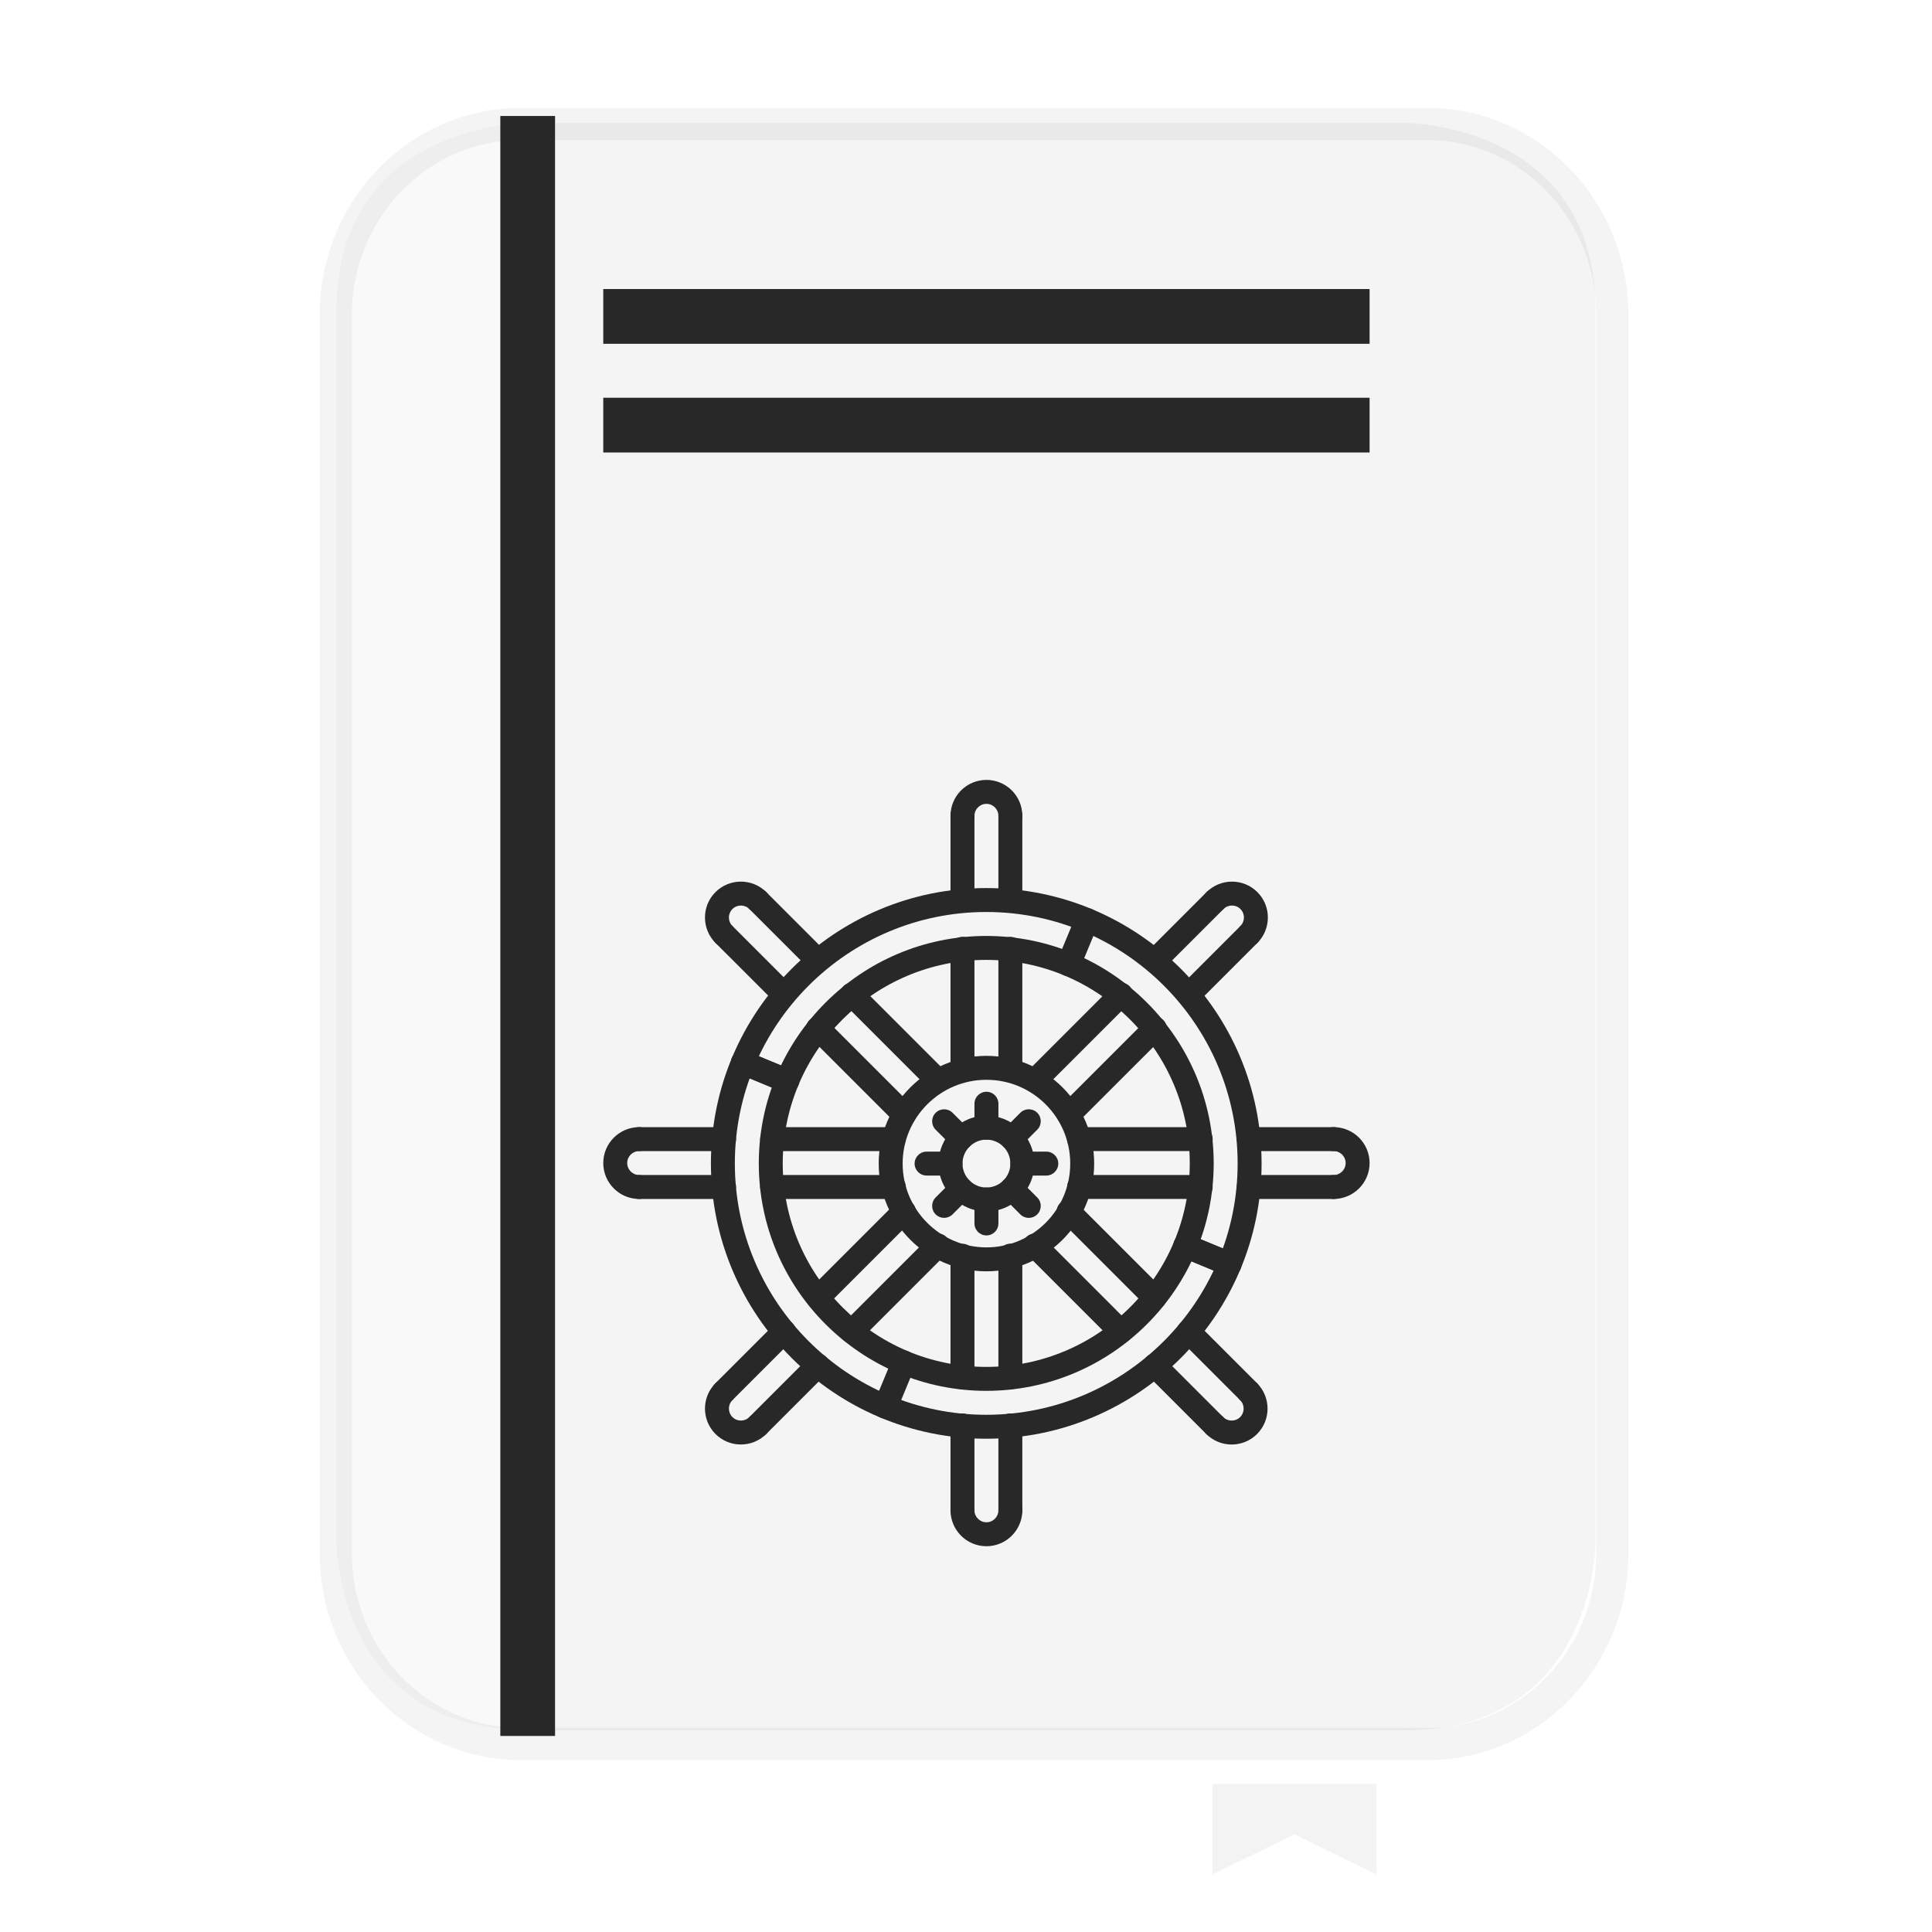 <svg xmlns="http://www.w3.org/2000/svg" xmlns:xlink="http://www.w3.org/1999/xlink" x="0" y="0" width="120" height="120" viewBox="0, 0, 120, 120"><g id="Layer_1" transform="translate(-443.225, -1237.731)"><g><g><path d="M475.569,1245.435 L531.881,1245.435 C538.225,1245.435 543.367,1250.733 543.367,1257.269 L543.367,1334.219 C543.367,1340.754 538.225,1346.053 531.881,1346.053 L475.569,1346.053 C469.225,1346.053 464.083,1340.754 464.083,1334.219 L464.083,1257.269 C464.083,1250.733 469.225,1245.435 475.569,1245.435 z" fill-opacity="0" stroke="#282828" stroke-width="2" stroke-opacity="0.053" stroke-linecap="round" stroke-linejoin="round"></path><g><path d="M474.326,1345.101 L474.326,1245.523 C471.035,1246.016 464.126,1248.104 464.126,1257.012 L464.126,1333.557 C464.13,1334.002 464.337,1344.062 474.326,1345.101 z" fill="#000000" fill-opacity="0.024"></path><path d="M523.624,1351.664 L528.724,1354.16 L528.724,1348.533 L518.524,1348.533 L518.524,1354.16 z" fill="#000000" fill-opacity="0.05"></path><path d="M542.324,1257.013 C542.324,1245.574 530.904,1245.368 530.417,1245.365 L477.726,1245.365 L477.726,1345.206 L515.125,1345.206 L530.424,1345.206 C542.111,1345.206 542.32,1334.027 542.324,1333.551 L542.324,1257.013 z" fill="#000000" fill-opacity="0.046"></path><path d="M474.301,1244.935 L477.701,1244.935 L477.701,1345.554 L474.301,1345.554 z" fill="#282828"></path><path d="M480.695,1262.436 L528.293,1262.436 L528.293,1265.836 L480.695,1265.836 z" fill="#282828"></path><path d="M480.695,1255.684 L528.293,1255.684 L528.293,1259.084 L480.695,1259.084 z" fill="#282828"></path></g><g><path d="M504.494,1316.695 C500.804,1316.695 497.803,1313.694 497.803,1310.003 C497.803,1306.313 500.804,1303.312 504.494,1303.312 C508.185,1303.312 511.186,1306.314 511.186,1310.003 C511.186,1313.693 508.185,1316.695 504.494,1316.695 z M504.494,1304.799 C501.625,1304.799 499.29,1307.134 499.29,1310.003 C499.29,1312.874 501.625,1315.208 504.494,1315.208 C507.364,1315.208 509.699,1312.874 509.699,1310.003 C509.699,1307.134 507.364,1304.799 504.494,1304.799 z" fill="#282828"></path><path d="M504.494,1312.978 C502.854,1312.978 501.52,1311.644 501.52,1310.003 C501.52,1308.363 502.854,1307.029 504.494,1307.029 C506.135,1307.029 507.469,1308.363 507.469,1310.003 C507.469,1311.644 506.135,1312.978 504.494,1312.978 z M504.494,1308.516 C503.674,1308.516 503.007,1309.183 503.007,1310.003 C503.007,1310.823 503.674,1311.49 504.494,1311.49 C505.315,1311.49 505.981,1310.824 505.981,1310.003 C505.981,1309.183 505.314,1308.516 504.494,1308.516 z" fill="#282828"></path><path d="M504.494,1308.516 C504.083,1308.516 503.751,1308.183 503.751,1307.773 L503.751,1306.285 C503.751,1305.875 504.083,1305.542 504.494,1305.542 C504.906,1305.542 505.238,1305.875 505.238,1306.285 L505.238,1307.773 C505.238,1308.184 504.905,1308.516 504.494,1308.516 z" fill="#282828"></path><path d="M504.494,1314.466 C504.083,1314.466 503.751,1314.134 503.751,1313.723 L503.751,1312.234 C503.751,1311.823 504.083,1311.49 504.494,1311.49 C504.906,1311.49 505.238,1311.823 505.238,1312.234 L505.238,1313.723 C505.238,1314.134 504.905,1314.466 504.494,1314.466 z" fill="#282828"></path><path d="M502.917,1309.169 C502.727,1309.169 502.537,1309.096 502.392,1308.951 L501.34,1307.9 C501.05,1307.609 501.05,1307.139 501.34,1306.849 C501.631,1306.558 502.101,1306.558 502.392,1306.849 L503.443,1307.9 C503.734,1308.191 503.734,1308.661 503.443,1308.951 C503.297,1309.097 503.107,1309.169 502.917,1309.169 z" fill="#282828"></path><path d="M507.124,1313.377 C506.934,1313.377 506.744,1313.304 506.599,1313.159 L505.546,1312.106 C505.255,1311.815 505.255,1311.346 505.546,1311.055 C505.836,1310.764 506.306,1310.764 506.597,1311.055 L507.65,1312.108 C507.941,1312.398 507.941,1312.868 507.65,1313.159 C507.504,1313.304 507.315,1313.377 507.124,1313.377 z" fill="#282828"></path><path d="M502.264,1310.747 L500.777,1310.747 C500.366,1310.747 500.033,1310.414 500.033,1310.003 C500.033,1309.593 500.366,1309.26 500.777,1309.26 L502.264,1309.26 C502.675,1309.26 503.007,1309.593 503.007,1310.003 C503.007,1310.414 502.674,1310.747 502.264,1310.747 z" fill="#282828"></path><path d="M508.214,1310.747 L506.725,1310.747 C506.314,1310.747 505.982,1310.414 505.982,1310.003 C505.982,1309.593 506.314,1309.26 506.725,1309.26 L508.214,1309.26 C508.625,1309.26 508.957,1309.593 508.957,1310.003 C508.957,1310.414 508.624,1310.747 508.214,1310.747 z" fill="#282828"></path><path d="M501.865,1313.375 C501.675,1313.375 501.485,1313.302 501.34,1313.158 C501.049,1312.867 501.049,1312.397 501.34,1312.106 L502.391,1311.055 C502.682,1310.764 503.152,1310.764 503.442,1311.055 C503.733,1311.346 503.733,1311.815 503.442,1312.106 L502.391,1313.158 C502.246,1313.302 502.056,1313.375 501.865,1313.375 z" fill="#282828"></path><path d="M506.071,1309.169 C505.881,1309.169 505.691,1309.096 505.546,1308.951 C505.255,1308.661 505.255,1308.191 505.546,1307.9 L506.599,1306.847 C506.889,1306.556 507.359,1306.556 507.65,1306.847 C507.941,1307.138 507.941,1307.608 507.65,1307.899 L506.597,1308.951 C506.451,1309.097 506.262,1309.169 506.071,1309.169 z" fill="#282828"></path><path d="M504.483,1327.093 C495.052,1327.093 487.381,1319.421 487.381,1309.992 C487.381,1300.562 495.052,1292.89 504.483,1292.89 C513.913,1292.89 521.584,1300.562 521.584,1309.992 C521.584,1319.421 513.913,1327.093 504.483,1327.093 z M504.483,1294.377 C495.873,1294.377 488.868,1301.381 488.868,1309.992 C488.868,1318.602 495.873,1325.606 504.483,1325.606 C513.092,1325.606 520.097,1318.601 520.097,1309.992 C520.097,1301.382 513.092,1294.377 504.483,1294.377 z" fill="#282828"></path><path d="M504.483,1324.119 C496.692,1324.119 490.355,1317.781 490.355,1309.992 C490.355,1302.201 496.692,1295.864 504.483,1295.864 C512.273,1295.864 518.61,1302.201 518.61,1309.992 C518.61,1317.781 512.273,1324.119 504.483,1324.119 z M504.483,1297.351 C497.513,1297.351 491.842,1303.022 491.842,1309.992 C491.842,1316.962 497.513,1322.632 504.483,1322.632 C511.452,1322.632 517.123,1316.961 517.123,1309.992 C517.123,1303.022 511.452,1297.351 504.483,1297.351 z" fill="#282828"></path><g><path d="M505.981,1289.146 C505.57,1289.146 505.237,1288.813 505.237,1288.402 C505.237,1287.993 504.904,1287.659 504.494,1287.659 C504.083,1287.659 503.75,1287.993 503.75,1288.402 C503.75,1288.813 503.418,1289.146 503.007,1289.146 C502.595,1289.146 502.263,1288.813 502.263,1288.402 C502.263,1287.172 503.264,1286.172 504.494,1286.172 C505.724,1286.172 506.724,1287.172 506.724,1288.402 C506.724,1288.813 506.392,1289.146 505.981,1289.146 z" fill="#282828"></path><path d="M503.007,1304.963 C502.595,1304.963 502.263,1304.63 502.263,1304.219 L502.263,1296.661 C502.263,1296.251 502.595,1295.918 503.007,1295.918 C503.418,1295.918 503.75,1296.251 503.75,1296.661 L503.75,1304.219 C503.75,1304.63 503.418,1304.963 503.007,1304.963 z" fill="#282828"></path><path d="M505.981,1304.957 C505.57,1304.957 505.237,1304.624 505.237,1304.214 L505.237,1296.664 C505.237,1296.254 505.57,1295.921 505.981,1295.921 C506.392,1295.921 506.724,1296.254 506.724,1296.664 L506.724,1304.214 C506.724,1304.625 506.392,1304.957 505.981,1304.957 z" fill="#282828"></path><path d="M505.981,1294.417 C505.57,1294.417 505.237,1294.084 505.237,1293.674 L505.237,1288.402 C505.237,1287.992 505.57,1287.659 505.981,1287.659 C506.392,1287.659 506.724,1287.992 506.724,1288.402 L506.724,1293.674 C506.724,1294.084 506.392,1294.417 505.981,1294.417 z" fill="#282828"></path><path d="M503.007,1294.417 C502.595,1294.417 502.263,1294.084 502.263,1293.674 L502.263,1288.402 C502.263,1287.992 502.595,1287.659 503.007,1287.659 C503.418,1287.659 503.75,1287.992 503.75,1288.402 L503.75,1293.674 C503.75,1294.084 503.418,1294.417 503.007,1294.417 z" fill="#282828"></path></g><g><path d="M504.494,1333.77 C503.264,1333.77 502.263,1332.769 502.263,1331.539 C502.263,1331.128 502.595,1330.796 503.007,1330.796 C503.418,1330.796 503.75,1331.128 503.75,1331.539 C503.75,1331.95 504.083,1332.283 504.494,1332.283 C504.904,1332.283 505.237,1331.95 505.237,1331.539 C505.237,1331.128 505.57,1330.796 505.981,1330.796 C506.392,1330.796 506.724,1331.128 506.724,1331.539 C506.724,1332.769 505.724,1333.77 504.494,1333.77 z" fill="#282828"></path><path d="M505.981,1324.024 C505.57,1324.024 505.237,1323.691 505.237,1323.28 L505.237,1315.721 C505.237,1315.31 505.57,1314.978 505.981,1314.978 C506.392,1314.978 506.724,1315.31 506.724,1315.721 L506.724,1323.28 C506.724,1323.691 506.392,1324.024 505.981,1324.024 z" fill="#282828"></path><path d="M503.007,1324.021 C502.595,1324.021 502.263,1323.688 502.263,1323.277 L502.263,1315.729 C502.263,1315.318 502.595,1314.985 503.007,1314.985 C503.418,1314.985 503.75,1315.318 503.75,1315.729 L503.75,1323.277 C503.75,1323.688 503.418,1324.021 503.007,1324.021 z" fill="#282828"></path><path d="M503.007,1332.283 C502.595,1332.283 502.263,1331.95 502.263,1331.539 L502.263,1326.268 C502.263,1325.856 502.595,1325.524 503.007,1325.524 C503.418,1325.524 503.75,1325.856 503.75,1326.268 L503.75,1331.539 C503.75,1331.95 503.418,1332.283 503.007,1332.283 z" fill="#282828"></path><path d="M505.981,1332.283 C505.57,1332.283 505.237,1331.95 505.237,1331.539 L505.237,1326.268 C505.237,1325.856 505.57,1325.524 505.981,1325.524 C506.392,1325.524 506.724,1325.856 506.724,1326.268 L506.724,1331.539 C506.724,1331.95 506.392,1332.283 505.981,1332.283 z" fill="#282828"></path></g><g><path d="M488.191,1296.513 C488,1296.513 487.81,1296.44 487.665,1296.296 C487.244,1295.875 487.012,1295.315 487.012,1294.718 C487.012,1294.123 487.244,1293.562 487.665,1293.141 C488.536,1292.272 489.95,1292.273 490.819,1293.141 C491.11,1293.431 491.11,1293.903 490.819,1294.193 C490.529,1294.483 490.059,1294.483 489.768,1294.193 C489.477,1293.903 489.007,1293.903 488.716,1294.193 C488.577,1294.333 488.499,1294.52 488.499,1294.718 C488.499,1294.917 488.576,1295.104 488.716,1295.244 C489.007,1295.535 489.007,1296.005 488.716,1296.296 C488.572,1296.441 488.381,1296.513 488.191,1296.513 z" fill="#282828"></path><path d="M499.376,1307.699 C499.186,1307.699 498.995,1307.626 498.85,1307.481 L493.506,1302.137 C493.215,1301.846 493.215,1301.375 493.506,1301.085 C493.796,1300.795 494.266,1300.795 494.557,1301.085 L499.902,1306.43 C500.192,1306.721 500.192,1307.191 499.902,1307.481 C499.757,1307.626 499.566,1307.699 499.376,1307.699 z" fill="#282828"></path><path d="M501.474,1305.592 C501.284,1305.592 501.094,1305.519 500.948,1305.374 L495.61,1300.036 C495.319,1299.745 495.319,1299.275 495.61,1298.984 C495.901,1298.693 496.371,1298.693 496.661,1298.984 L502,1304.323 C502.291,1304.614 502.291,1305.083 502,1305.374 C501.855,1305.519 501.665,1305.592 501.474,1305.592 z" fill="#282828"></path><path d="M494.022,1298.139 C493.831,1298.139 493.641,1298.066 493.496,1297.921 L489.768,1294.193 C489.477,1293.902 489.477,1293.432 489.768,1293.141 C490.059,1292.851 490.529,1292.851 490.819,1293.141 L494.547,1296.87 C494.838,1297.16 494.838,1297.63 494.547,1297.921 C494.402,1298.066 494.212,1298.139 494.022,1298.139 z" fill="#282828"></path><path d="M491.919,1300.241 C491.729,1300.241 491.538,1300.168 491.393,1300.023 L487.665,1296.296 C487.375,1296.005 487.375,1295.535 487.665,1295.244 C487.956,1294.953 488.426,1294.953 488.717,1295.244 L492.445,1298.972 C492.735,1299.263 492.735,1299.733 492.445,1300.023 C492.3,1300.168 492.109,1300.241 491.919,1300.241 z" fill="#282828"></path></g><g><path d="M519.727,1327.453 C519.155,1327.453 518.584,1327.235 518.149,1326.8 C517.858,1326.509 517.858,1326.039 518.149,1325.748 C518.44,1325.458 518.91,1325.458 519.2,1325.748 C519.491,1326.039 519.962,1326.039 520.253,1325.748 C520.542,1325.458 520.542,1324.987 520.252,1324.697 C519.961,1324.406 519.961,1323.936 520.252,1323.646 C520.542,1323.355 521.012,1323.355 521.303,1323.646 C522.172,1324.515 522.173,1325.929 521.305,1326.799 C520.87,1327.235 520.298,1327.453 519.727,1327.453 z" fill="#282828"></path><path d="M514.938,1319.074 C514.747,1319.074 514.557,1319.001 514.412,1318.856 L509.067,1313.511 C508.777,1313.221 508.777,1312.751 509.067,1312.46 C509.358,1312.169 509.828,1312.169 510.119,1312.46 L515.463,1317.804 C515.754,1318.095 515.754,1318.565 515.463,1318.856 C515.318,1319.002 515.128,1319.074 514.938,1319.074 z" fill="#282828"></path><path d="M512.832,1321.175 C512.642,1321.175 512.451,1321.102 512.306,1320.957 L506.969,1315.619 C506.678,1315.328 506.678,1314.858 506.969,1314.567 C507.26,1314.276 507.73,1314.276 508.021,1314.567 L513.358,1319.906 C513.648,1320.196 513.648,1320.666 513.358,1320.957 C513.213,1321.103 513.022,1321.175 512.832,1321.175 z" fill="#282828"></path><path d="M518.675,1327.018 C518.484,1327.018 518.294,1326.945 518.149,1326.8 L514.421,1323.072 C514.13,1322.781 514.13,1322.311 514.421,1322.02 C514.712,1321.729 515.182,1321.729 515.472,1322.02 L519.2,1325.748 C519.491,1326.039 519.491,1326.509 519.2,1326.8 C519.055,1326.945 518.865,1327.018 518.675,1327.018 z" fill="#282828"></path><path d="M520.777,1324.915 C520.587,1324.915 520.397,1324.842 520.252,1324.697 L516.524,1320.969 C516.233,1320.678 516.233,1320.208 516.524,1319.917 C516.814,1319.627 517.284,1319.627 517.575,1319.917 L521.303,1323.646 C521.594,1323.936 521.594,1324.406 521.303,1324.697 C521.158,1324.842 520.968,1324.915 520.777,1324.915 z" fill="#282828"></path></g><g><path d="M482.925,1312.201 C482.925,1312.201 482.925,1312.201 482.924,1312.201 C481.695,1312.199 480.695,1311.198 480.695,1309.971 C480.695,1308.741 481.695,1307.74 482.925,1307.74 C483.336,1307.74 483.669,1308.073 483.669,1308.484 C483.669,1308.894 483.336,1309.227 482.925,1309.227 C482.515,1309.227 482.182,1309.561 482.182,1309.971 C482.182,1310.38 482.516,1310.714 482.927,1310.714 C483.337,1310.715 483.67,1311.048 483.669,1311.459 C483.668,1311.87 483.336,1312.201 482.925,1312.201 z" fill="#282828"></path><path d="M498.743,1312.201 L498.743,1312.201 L491.185,1312.2 C490.773,1312.2 490.441,1311.867 490.441,1311.456 C490.441,1311.045 490.774,1310.713 491.185,1310.713 L491.185,1310.713 L498.743,1310.714 C499.154,1310.714 499.487,1311.047 499.487,1311.458 C499.487,1311.869 499.153,1312.201 498.743,1312.201 z" fill="#282828"></path><path d="M498.737,1309.227 L491.187,1309.227 C490.776,1309.227 490.444,1308.894 490.444,1308.484 C490.444,1308.073 490.776,1307.74 491.187,1307.74 L498.737,1307.74 C499.149,1307.74 499.481,1308.073 499.481,1308.484 C499.481,1308.894 499.149,1309.227 498.737,1309.227 z" fill="#282828"></path><path d="M488.197,1309.227 L482.925,1309.227 C482.514,1309.227 482.182,1308.894 482.182,1308.484 C482.182,1308.073 482.514,1307.74 482.925,1307.74 L488.197,1307.74 C488.608,1307.74 488.941,1308.073 488.941,1308.484 C488.941,1308.894 488.608,1309.227 488.197,1309.227 z" fill="#282828"></path><path d="M488.197,1312.201 L482.925,1312.201 C482.514,1312.201 482.182,1311.869 482.182,1311.458 C482.182,1311.047 482.514,1310.714 482.925,1310.714 L488.197,1310.714 C488.608,1310.714 488.941,1311.047 488.941,1311.458 C488.941,1311.869 488.608,1312.201 488.197,1312.201 z" fill="#282828"></path></g><g><path d="M526.062,1312.201 C525.652,1312.201 525.319,1311.869 525.319,1311.459 C525.318,1311.048 525.65,1310.715 526.061,1310.714 C526.472,1310.713 526.806,1310.379 526.806,1309.97 C526.806,1309.56 526.473,1309.227 526.062,1309.227 C525.651,1309.227 525.319,1308.894 525.319,1308.483 C525.319,1308.073 525.651,1307.74 526.062,1307.74 C527.292,1307.74 528.293,1308.74 528.293,1309.97 C528.293,1311.198 527.293,1312.199 526.064,1312.201 C526.063,1312.201 526.063,1312.201 526.062,1312.201 z" fill="#282828"></path><path d="M517.803,1309.227 L517.803,1309.227 L510.244,1309.226 C509.833,1309.226 509.501,1308.893 509.501,1308.483 C509.501,1308.072 509.834,1307.739 510.244,1307.739 L510.244,1307.739 L517.803,1307.74 C518.214,1307.74 518.546,1308.073 518.546,1308.483 C518.546,1308.894 518.213,1309.227 517.803,1309.227 z" fill="#282828"></path><path d="M517.8,1312.199 L510.252,1312.199 C509.84,1312.199 509.508,1311.867 509.508,1311.456 C509.508,1311.045 509.84,1310.712 510.252,1310.712 L517.8,1310.712 C518.211,1310.712 518.544,1311.045 518.544,1311.456 C518.544,1311.867 518.211,1312.199 517.8,1312.199 z" fill="#282828"></path><path d="M526.062,1312.201 L520.791,1312.201 C520.379,1312.201 520.047,1311.869 520.047,1311.457 C520.047,1311.046 520.379,1310.714 520.791,1310.714 L526.062,1310.714 C526.473,1310.714 526.806,1311.046 526.806,1311.457 C526.806,1311.869 526.473,1312.201 526.062,1312.201 z" fill="#282828"></path><path d="M526.062,1309.227 L520.791,1309.227 C520.379,1309.227 520.047,1308.894 520.047,1308.483 C520.047,1308.073 520.379,1307.74 520.791,1307.74 L526.062,1307.74 C526.473,1307.74 526.806,1308.073 526.806,1308.483 C526.806,1308.894 526.473,1309.227 526.062,1309.227 z" fill="#282828"></path></g><g><path d="M489.242,1327.451 C488.67,1327.451 488.1,1327.234 487.665,1326.799 C486.795,1325.929 486.795,1324.515 487.665,1323.645 C487.956,1323.354 488.426,1323.354 488.717,1323.645 C489.007,1323.936 489.007,1324.406 488.717,1324.696 C488.427,1324.986 488.427,1325.458 488.717,1325.748 C489.007,1326.038 489.477,1326.038 489.768,1325.748 C490.059,1325.457 490.529,1325.457 490.819,1325.748 C491.11,1326.038 491.11,1326.508 490.819,1326.799 C490.384,1327.234 489.814,1327.451 489.242,1327.451 z" fill="#282828"></path><path d="M496.133,1321.176 C495.943,1321.176 495.753,1321.103 495.608,1320.958 C495.317,1320.667 495.317,1320.197 495.608,1319.906 L500.953,1314.562 C501.244,1314.271 501.714,1314.271 502.004,1314.562 C502.295,1314.853 502.295,1315.323 502.004,1315.613 L496.659,1320.958 C496.514,1321.104 496.324,1321.176 496.133,1321.176 z" fill="#282828"></path><path d="M494.033,1319.071 C493.843,1319.071 493.653,1318.999 493.508,1318.854 C493.217,1318.563 493.217,1318.093 493.508,1317.802 L498.846,1312.464 C499.137,1312.173 499.607,1312.173 499.898,1312.464 C500.188,1312.754 500.188,1313.224 499.898,1313.515 L494.559,1318.854 C494.413,1318.999 494.224,1319.071 494.033,1319.071 z" fill="#282828"></path><path d="M488.191,1324.914 C488,1324.914 487.81,1324.841 487.665,1324.696 C487.374,1324.406 487.374,1323.936 487.665,1323.645 L491.393,1319.917 C491.684,1319.626 492.154,1319.626 492.445,1319.917 C492.735,1320.208 492.735,1320.678 492.445,1320.968 L488.717,1324.696 C488.572,1324.841 488.381,1324.914 488.191,1324.914 z" fill="#282828"></path><path d="M490.294,1327.017 C490.103,1327.017 489.913,1326.944 489.768,1326.799 C489.477,1326.508 489.477,1326.038 489.768,1325.748 L493.496,1322.02 C493.787,1321.729 494.257,1321.729 494.547,1322.02 C494.838,1322.31 494.838,1322.78 494.547,1323.071 L490.819,1326.799 C490.674,1326.944 490.484,1327.017 490.294,1327.017 z" fill="#282828"></path></g><g><path d="M520.796,1296.514 C520.606,1296.514 520.416,1296.442 520.271,1296.297 C519.98,1296.007 519.98,1295.537 520.27,1295.246 C520.561,1294.955 520.561,1294.483 520.271,1294.193 C519.981,1293.903 519.51,1293.903 519.219,1294.193 C518.929,1294.483 518.459,1294.483 518.168,1294.193 C517.877,1293.903 517.877,1293.432 518.168,1293.141 C519.039,1292.273 520.453,1292.273 521.322,1293.141 C522.192,1294.01 522.192,1295.426 521.323,1296.297 C521.177,1296.442 520.987,1296.514 520.796,1296.514 z" fill="#282828"></path><path d="M507.508,1305.595 C507.318,1305.595 507.128,1305.522 506.983,1305.377 C506.692,1305.087 506.692,1304.616 506.983,1304.326 L512.327,1298.982 C512.618,1298.692 513.088,1298.692 513.379,1298.982 C513.669,1299.273 513.669,1299.744 513.379,1300.034 L508.034,1305.377 C507.888,1305.522 507.699,1305.595 507.508,1305.595 z" fill="#282828"></path><path d="M509.616,1307.693 C509.426,1307.693 509.235,1307.621 509.09,1307.476 C508.799,1307.185 508.799,1306.714 509.09,1306.424 L514.429,1301.087 C514.719,1300.796 515.189,1300.796 515.48,1301.087 C515.771,1301.378 515.771,1301.849 515.48,1302.139 L510.141,1307.476 C509.996,1307.621 509.806,1307.693 509.616,1307.693 z" fill="#282828"></path><path d="M517.068,1300.242 C516.878,1300.242 516.688,1300.17 516.543,1300.025 C516.252,1299.734 516.252,1299.264 516.543,1298.973 L520.271,1295.246 C520.561,1294.955 521.031,1294.955 521.322,1295.246 C521.613,1295.537 521.613,1296.007 521.322,1296.297 L517.594,1300.025 C517.449,1300.17 517.259,1300.242 517.068,1300.242 z" fill="#282828"></path><path d="M514.965,1298.139 C514.775,1298.139 514.585,1298.066 514.44,1297.921 C514.149,1297.63 514.149,1297.161 514.44,1296.87 L518.168,1293.142 C518.459,1292.851 518.929,1292.851 519.219,1293.142 C519.51,1293.432 519.51,1293.902 519.219,1294.193 L515.491,1297.921 C515.346,1298.067 515.156,1298.139 514.965,1298.139 z" fill="#282828"></path></g><path d="M492.117,1305.614 C492.022,1305.614 491.925,1305.595 491.832,1305.556 L489.085,1304.418 C488.705,1304.261 488.525,1303.826 488.682,1303.446 C488.839,1303.066 489.276,1302.887 489.654,1303.044 L492.402,1304.182 C492.781,1304.339 492.961,1304.774 492.804,1305.154 C492.686,1305.44 492.408,1305.614 492.117,1305.614 z" fill="#282828"></path><path d="M519.594,1316.994 C519.499,1316.994 519.402,1316.976 519.309,1316.938 L516.562,1315.799 C516.183,1315.642 516.003,1315.207 516.16,1314.828 C516.317,1314.448 516.753,1314.269 517.132,1314.425 L519.879,1315.564 C520.258,1315.72 520.438,1316.156 520.281,1316.535 C520.163,1316.822 519.886,1316.994 519.594,1316.994 z" fill="#282828"></path><path d="M492.117,1305.614 C492.022,1305.614 491.925,1305.595 491.832,1305.556 L489.085,1304.418 C488.705,1304.261 488.525,1303.826 488.682,1303.446 C488.839,1303.066 489.276,1302.887 489.654,1303.044 L492.402,1304.182 C492.781,1304.339 492.961,1304.774 492.804,1305.154 C492.686,1305.44 492.408,1305.614 492.117,1305.614 z" fill="#282828"></path><path d="M519.594,1316.994 C519.499,1316.994 519.402,1316.976 519.309,1316.938 L516.562,1315.799 C516.183,1315.642 516.003,1315.207 516.16,1314.828 C516.317,1314.448 516.753,1314.269 517.132,1314.425 L519.879,1315.564 C520.258,1315.72 520.438,1316.156 520.281,1316.535 C520.163,1316.822 519.886,1316.994 519.594,1316.994 z" fill="#282828"></path><path d="M498.222,1325.847 C498.127,1325.847 498.03,1325.829 497.937,1325.79 C497.558,1325.633 497.378,1325.198 497.535,1324.818 L498.673,1322.07 C498.83,1321.69 499.268,1321.511 499.645,1321.667 C500.024,1321.824 500.204,1322.259 500.047,1322.639 L498.909,1325.388 C498.791,1325.674 498.513,1325.847 498.222,1325.847 z" fill="#282828"></path><path d="M509.603,1298.369 C509.508,1298.369 509.411,1298.351 509.318,1298.312 C508.939,1298.155 508.759,1297.72 508.916,1297.34 L510.055,1294.593 C510.211,1294.213 510.649,1294.035 511.026,1294.191 C511.406,1294.348 511.586,1294.783 511.429,1295.162 L510.29,1297.91 C510.171,1298.196 509.894,1298.369 509.603,1298.369 z" fill="#282828"></path></g></g></g></g></svg>